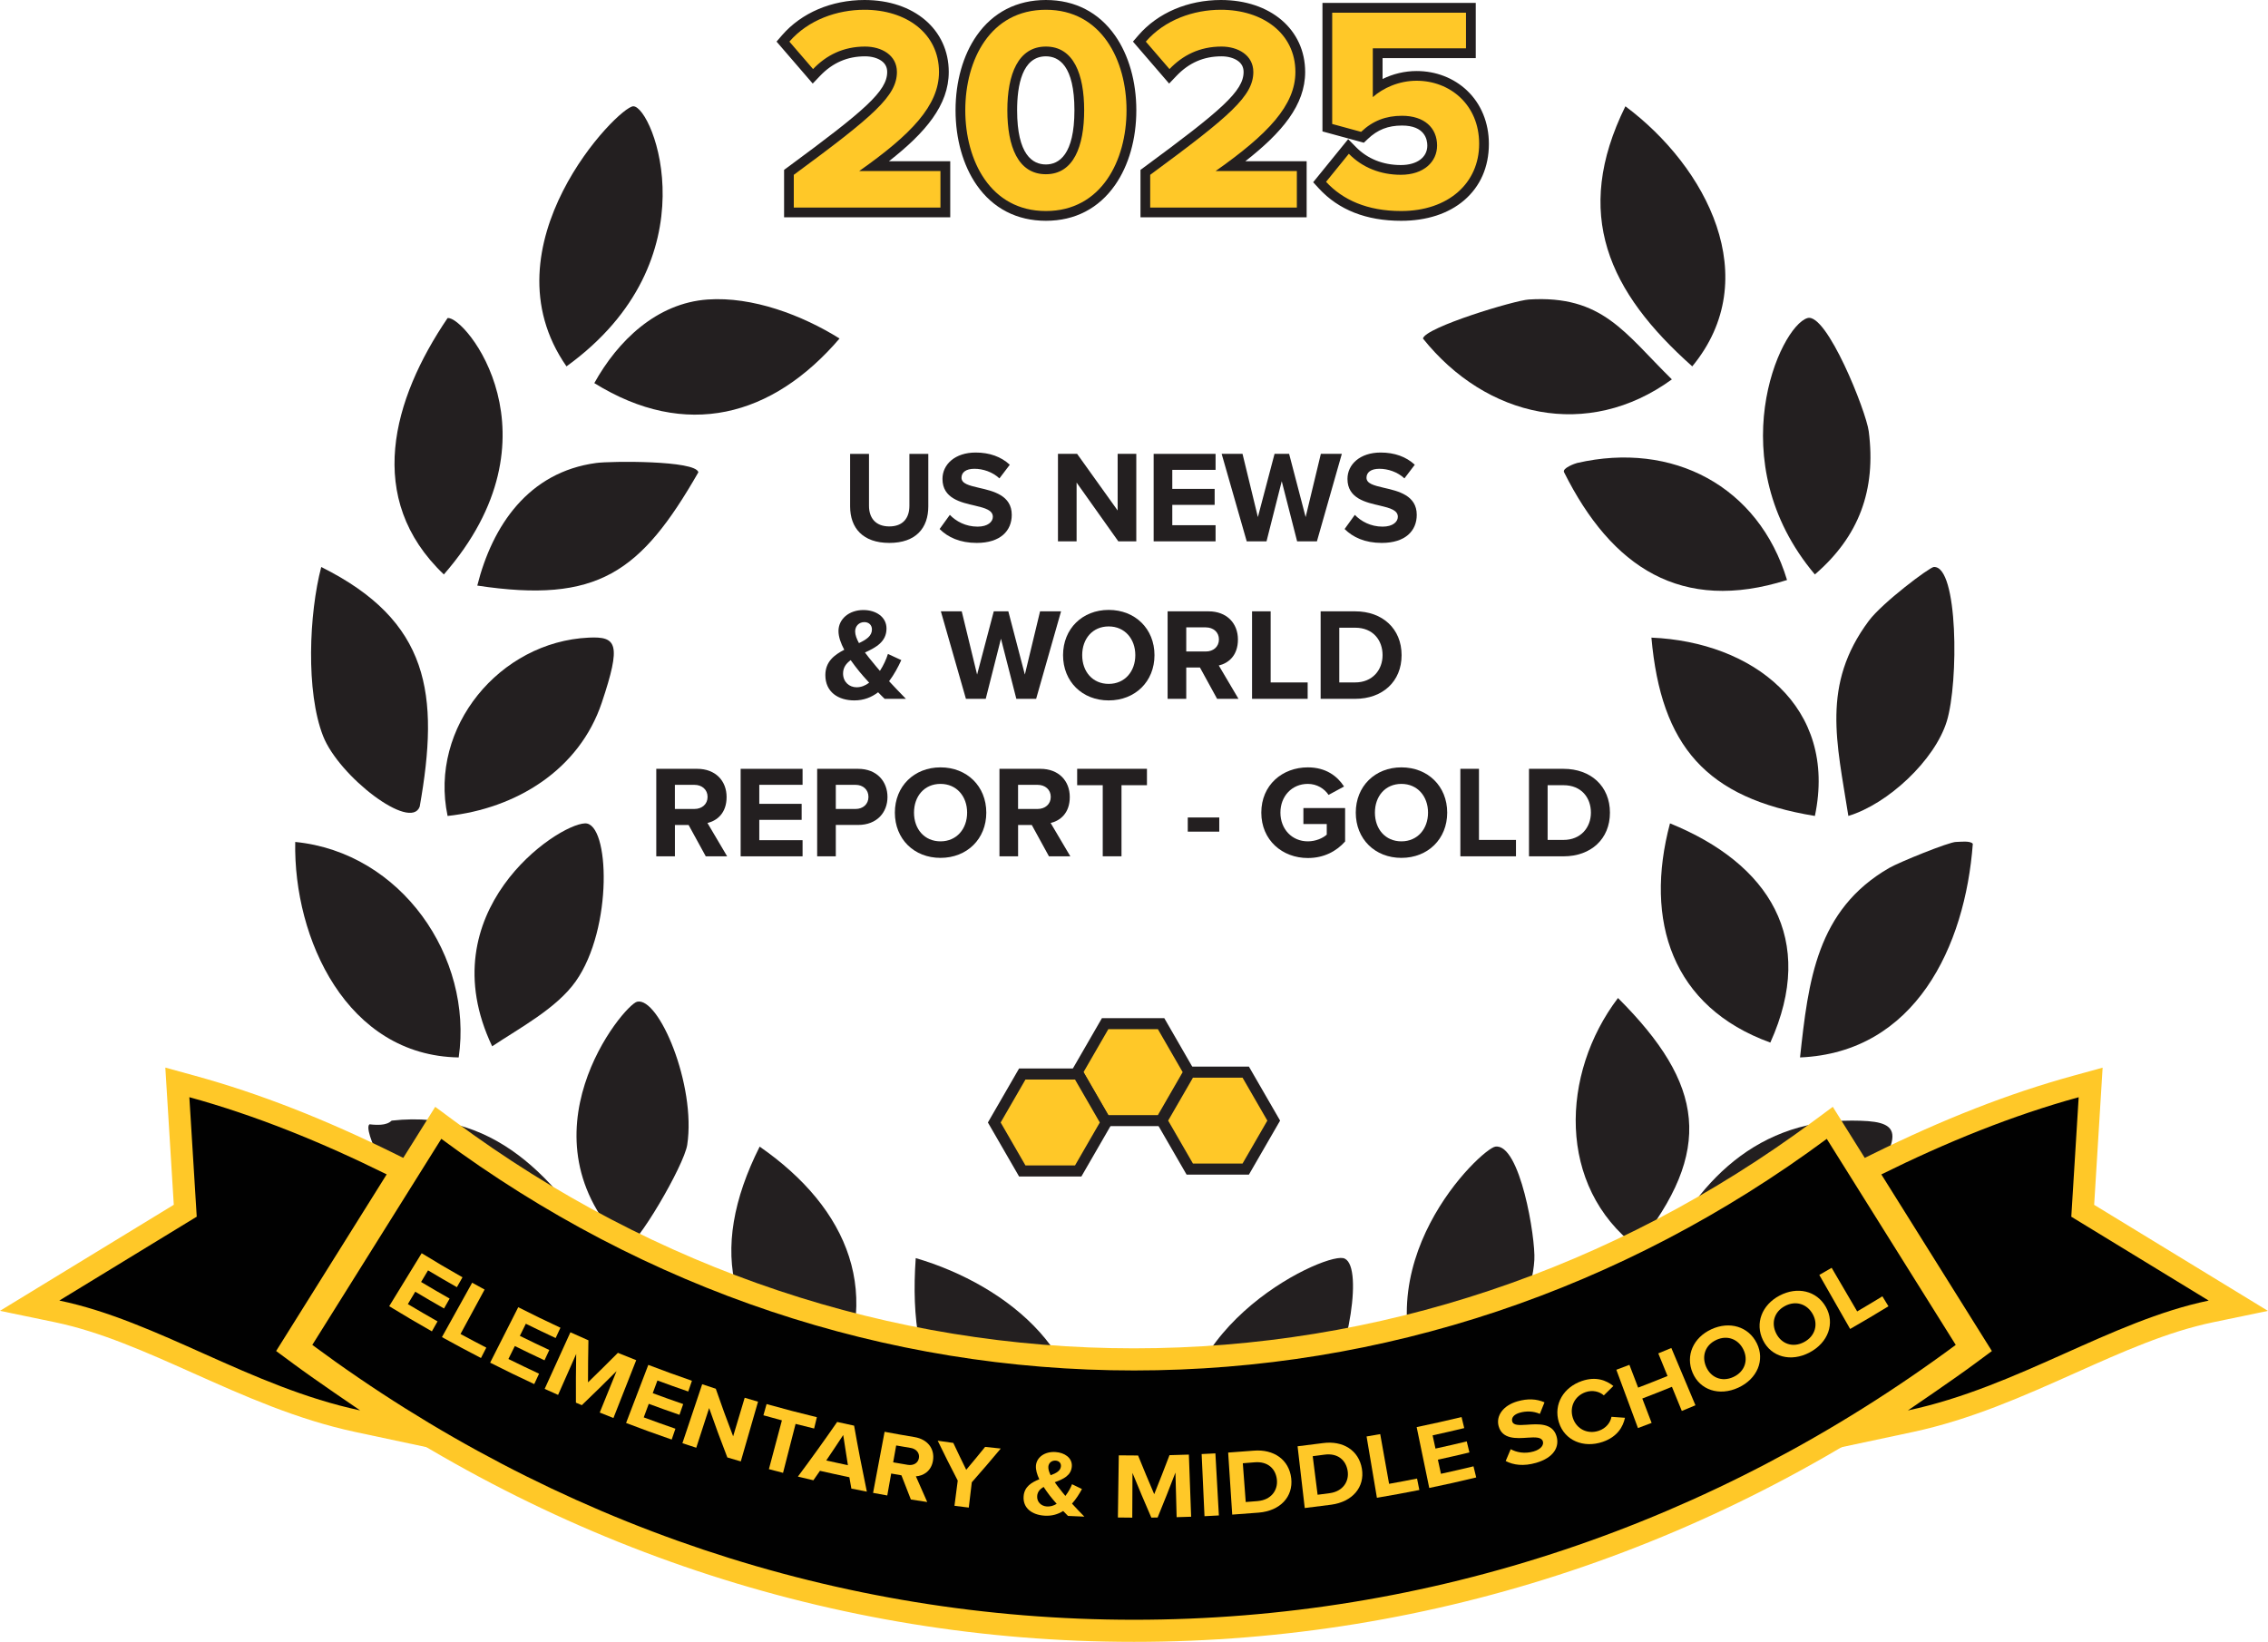 <?xml version="1.0" encoding="UTF-8"?> <svg xmlns="http://www.w3.org/2000/svg" id="Layer_1" data-name="Layer 1" viewBox="0 0 761.78 551.49"><defs><style> .cls-1, .cls-2 { fill: #ffc828; } .cls-3 { fill: #010101; } .cls-4 { fill: #231f20; } .cls-2 { stroke: #231f20; stroke-width: 3.71px; } </style></defs><g><path class="cls-4" d="M528.47,450.03c15.04-2.15,38.5.84,51.79,9.36-24.25,27.32-64.9,47.92-96.09,19.97-.68-4.49,30.86-27.41,44.3-29.33Z"></path><path class="cls-4" d="M622.07,376.4c15.72.06,20.54,2.51-.62,29.33-16.06,20.34-40.62,34.7-66.14,22.46,12.13-28.23,32.47-51.93,66.77-51.79Z"></path><path class="cls-4" d="M433.62,492.47c24.01-2,41.47,10.43,58.03,25.58.75,5.32-70.96,34.52-92.35-16.22,8.81-1.11,28.35-8.86,34.32-9.36Z"></path><path class="cls-4" d="M315.07,492.47c14.46-.99,31.18,6.64,45.55,9.36-18.59,47.54-88.85,23.45-91.1,18.72-4.55-9.53,34.89-27.35,45.55-28.08Z"></path><path class="cls-4" d="M451.1,422.58c7.12,1.33,1.98,33.11-6.86,46.8-10.33,16-28.31,19.81-45.55,24.34-11.01-45.85,44.75-72.57,52.42-71.14Z"></path><path class="cls-4" d="M657.01,282.8c1.4-.02,4.78-.49,5.62.62-2.57,34.48-19.34,70.13-58.03,71.76,2.79-25.76,5.54-49.56,29.95-63.65,3.33-1.92,20-8.7,22.46-8.74Z"></path><path class="cls-4" d="M307.58,422.58c30.87,9.05,62.29,33.98,53.66,69.89-42.64-4.36-56.61-28.58-53.66-69.89Z"></path><path class="cls-4" d="M502.26,385.14c8.31-1.22,13.55,30.75,13.1,38.06-1.25,20.51-18.67,35.96-35.57,45.55-23.72-43.66,17.78-82.93,22.46-83.61Z"></path><path class="cls-4" d="M545.94,35.7c27.31,20.38,46.86,57.75,22.46,87.36-28.08-24.97-40.33-51.11-22.46-87.36Z"></path><path class="cls-4" d="M649.53,190.45c8.2-.51,8.36,38.74,4.37,51.79-4.01,13.1-19.78,27.82-33.07,31.82-3.85-24.66-9.15-44.04,6.86-65.52,4.58-6.14,20.42-18.01,21.84-18.1Z"></path><path class="cls-4" d="M543.45,335.22c28.99,28.94,32.37,51.17,6.24,83.61-26.74-20.34-25.55-58.17-6.24-83.61Z"></path><path class="cls-4" d="M513.5,100.6c24.78-1.55,32.19,11.27,48.05,26.83-28.25,20.55-62.35,12.87-83.61-13.73.82-3.76,30.78-12.81,35.57-13.1Z"></path><path class="cls-4" d="M607.09,106.84c6.44-1.94,19.72,31.27,20.59,38.06,2.52,19.71-3.3,35.33-18.1,48.05-32.05-38.02-11.85-83.29-2.5-86.11Z"></path><path class="cls-4" d="M529.72,155.51c32.04-7.37,60.97,7.72,70.51,39.31-35.47,11.23-58.9-4.2-74.88-36.19-.75-1.39,3.76-2.98,4.37-3.12Z"></path><path class="cls-4" d="M560.92,276.56c33.29,13.52,49.41,38.87,33.7,73.63-33.01-11.93-42.44-40.9-33.7-73.63Z"></path><path class="cls-4" d="M554.68,214.17c33.9,1.43,62.64,23.09,54.91,59.9-36.49-5.96-51.66-23.41-54.91-59.9Z"></path><path class="cls-4" d="M205.24,450.03c35.85-4.39,45.63,9.2,71.76,28.08-30.91,29.31-72.32,8.9-97.34-17.47-.31-3.68,21.76-10.14,25.58-10.61Z"></path><path class="cls-4" d="M131.61,376.4c36.7-4.12,57.7,22.76,74.26,50.54-48.36,26.6-86.47-46.45-81.74-49.3,6.38.76,7.11-1.21,7.49-1.25Z"></path><path class="cls-4" d="M99.16,282.8c35.63,3.52,59.78,38.67,54.91,72.38-37.57-.6-55.53-39.84-54.91-72.38Z"></path><path class="cls-4" d="M255.16,385.14c29.87,20.73,42.3,50.06,23.71,83.61-34.84-19.24-41.46-48.38-23.71-83.61Z"></path><path class="cls-4" d="M212.73,35.7c6.66.08,27.06,51.57-22.46,87.36-28.18-40.49,17.5-87.42,22.46-87.36Z"></path><path class="cls-4" d="M107.9,190.45c36.41,18.13,39.79,42.71,33.07,80.49-3.06,8.34-27.12-10.13-32.45-23.71-5.84-14.88-4.72-41.17-.62-56.78Z"></path><path class="cls-4" d="M237.69,100.6c15.04-1.06,31.72,5.24,44.3,13.1-22.57,26.37-51.65,34.06-82.37,14.98,7.89-14.24,20.97-26.88,38.06-28.08Z"></path><path class="cls-4" d="M150.33,106.84c5.83-.94,39.25,39.7-1.25,86.11-26.72-25.44-17.27-58.83,1.25-86.11Z"></path><path class="cls-4" d="M213.98,336.47c7.3-1.75,19.88,28.03,16.85,48.05-1.06,6.98-17.27,34.65-20.59,34.32-37.28-37.18-.78-81.28,3.74-82.37Z"></path><path class="cls-4" d="M200.25,155.51c4.87-.66,33.43-.92,34.32,3.12-19.34,33.71-33.8,44.16-74.26,38.06,5.08-20.17,17.18-38.11,39.94-41.18Z"></path><path class="cls-4" d="M196.51,276.56c8.26-.26,9.45,35.22-3.12,53.04-6.44,9.13-18.96,15.74-28.08,21.84-21.5-45.19,21.71-74.58,31.2-74.88Z"></path><path class="cls-4" d="M197.76,214.17c9.42-.44,11,2.06,4.37,21.84-7.56,22.56-28.74,35.57-51.79,38.06-6.32-29.83,17.54-58.52,47.42-59.9Z"></path></g><g><polygon class="cls-2" points="389.99 343.84 371.19 343.84 361.79 360.12 371.19 376.4 389.99 376.4 399.38 360.12 389.99 343.84"></polygon><polygon class="cls-2" points="362.15 360.75 343.36 360.75 333.96 377.03 343.36 393.31 362.15 393.31 371.55 377.03 362.15 360.75"></polygon><polygon class="cls-2" points="418.42 360.12 399.62 360.12 390.22 376.4 399.62 392.68 418.42 392.68 427.82 376.4 418.42 360.12"></polygon></g><g><g><path class="cls-3" d="M638.73,470.68c.15-.1,15-10.18,22.18-15.49l3.15-2.33-37.49-59.89,3.68-1.82c23.76-11.76,45.66-20.33,66.95-26.18l5.01-1.38-2.66,43.1,52.26,31.89-9.2,1.91c-15.74,3.27-31.01,10.1-47.18,17.33-17.01,7.6-34.59,15.47-53.85,19.57l-18.59,3.96,15.73-10.67Z"></path><path class="cls-1" d="M698.19,368.53l-2.48,40.15,46.15,28.17c-33,6.86-64.13,29.04-101.04,36.9,0,0,14.98-10.16,22.31-15.58l5.91-4.37-37.13-59.33c21.95-10.87,44.03-19.81,66.29-25.93M706.24,358.61l-10.03,2.76c-21.52,5.92-43.64,14.57-67.61,26.44l-7.36,3.64,4.35,6.96,33.49,53.5-.39.29c-7.12,5.27-21.91,15.3-22.06,15.4l-31.47,21.34,37.19-7.92c19.64-4.18,37.41-12.13,54.59-19.81,15.98-7.15,31.07-13.9,46.42-17.08l18.4-3.82-16.04-9.79-42.33-25.83,2.2-35.68.64-10.38h0Z"></path></g><g><path class="cls-3" d="M120.18,477.38c-19.26-4.1-36.84-11.97-53.85-19.57-16.17-7.23-31.44-14.06-47.18-17.33l-9.2-1.91,52.26-31.89-2.66-43.1,5.01,1.38c21.29,5.86,43.19,14.42,66.95,26.18l3.68,1.82-37.49,59.89,3.15,2.33c7.18,5.32,22.03,15.39,22.18,15.49l15.74,10.67-18.59-3.96Z"></path><path class="cls-1" d="M63.59,368.53c22.25,6.12,44.33,15.06,66.29,25.93l-37.13,59.33,5.91,4.37c7.33,5.43,22.31,15.58,22.31,15.58-36.92-7.86-68.04-30.05-101.04-36.9l46.15-28.17-2.48-40.15M55.53,358.61l.64,10.38,2.2,35.68-42.33,25.83-16.04,9.79,18.4,3.82c15.34,3.19,30.44,9.94,46.42,17.08,17.18,7.68,34.95,15.63,54.59,19.81l37.19,7.92-31.47-21.34c-.15-.1-14.94-10.13-22.05-15.4l-.39-.29,33.49-53.5,4.35-6.96-7.36-3.64c-23.97-11.87-46.09-20.52-67.61-26.44l-10.03-2.76h0Z"></path></g><g><path class="cls-3" d="M380.89,547.77c-99.82,0-196.02-32.17-278.21-93.04l-2.76-2.04,47.28-75.54,3.23,2.39c68.08,50.42,147.77,77.07,230.47,77.07s162.39-26.65,230.47-77.07l3.23-2.39,47.28,75.54-2.76,2.04c-82.19,60.87-178.4,93.04-278.21,93.04Z"></path><path class="cls-1" d="M613.57,382.52l43.33,69.22c-81.55,60.39-176.99,92.32-276,92.32s-194.45-31.92-276-92.32l43.33-69.22c68.72,50.9,149.18,77.8,232.68,77.8s163.96-26.9,232.68-77.8M615.6,371.77l-6.46,4.78c-67.43,49.94-146.36,76.34-228.25,76.34s-160.82-26.4-228.25-76.34l-6.46-4.78-4.26,6.81-43.33,69.22-3.64,5.82,5.52,4.09c82.84,61.35,179.81,93.77,280.42,93.77s197.59-32.43,280.42-93.77l5.52-4.09-3.64-5.82-43.33-69.22-4.26-6.81h0Z"></path></g></g><g><path class="cls-4" d="M285.53,152.45h6.35v17.45c0,4.1,2.25,6.92,6.83,6.92s6.74-2.82,6.74-6.92v-17.45h6.35v17.62c0,7.32-4.19,12.29-13.09,12.29s-13.17-5.02-13.17-12.25v-17.67Z"></path><path class="cls-4" d="M319.03,172.93c2.07,2.16,5.29,3.96,9.34,3.96,3.44,0,5.11-1.63,5.11-3.3,0-2.2-2.56-2.95-5.95-3.74-4.8-1.1-10.97-2.42-10.97-8.99,0-4.89,4.23-8.86,11.15-8.86,4.67,0,8.55,1.41,11.46,4.1l-3.48,4.58c-2.38-2.2-5.55-3.22-8.42-3.22s-4.32,1.23-4.32,3c0,1.98,2.47,2.6,5.86,3.39,4.85,1.1,11.02,2.55,11.02,9.08,0,5.38-3.83,9.43-11.76,9.43-5.64,0-9.69-1.89-12.47-4.67l3.44-4.76Z"></path><path class="cls-4" d="M361.61,162.09v19.74h-6.26v-29.39h6.43l13.62,19.03v-19.03h6.26v29.39h-6.04l-14.01-19.74Z"></path><path class="cls-4" d="M387.49,152.45h20.8v5.37h-14.54v6.39h14.23v5.37h-14.23v6.83h14.54v5.42h-20.8v-29.39Z"></path><path class="cls-4" d="M430.51,161.65l-5.11,20.18h-6.65l-8.42-29.39h7.01l5.16,21.24,5.6-21.24h4.89l5.55,21.24,5.11-21.24h7.05l-8.37,29.39h-6.65l-5.16-20.18Z"></path><path class="cls-4" d="M455.06,172.93c2.07,2.16,5.29,3.96,9.34,3.96,3.44,0,5.11-1.63,5.11-3.3,0-2.2-2.56-2.95-5.95-3.74-4.8-1.1-10.97-2.42-10.97-8.99,0-4.89,4.23-8.86,11.15-8.86,4.67,0,8.55,1.41,11.46,4.1l-3.48,4.58c-2.38-2.2-5.55-3.22-8.42-3.22s-4.32,1.23-4.32,3c0,1.98,2.47,2.6,5.86,3.39,4.85,1.1,11.02,2.55,11.02,9.08,0,5.38-3.83,9.43-11.76,9.43-5.64,0-9.69-1.89-12.47-4.67l3.44-4.76Z"></path><path class="cls-4" d="M304.28,234.73h-7.14c-.62-.57-1.37-1.37-2.2-2.2-2.2,1.68-4.8,2.73-7.98,2.73-5.42,0-9.74-2.82-9.74-8.5,0-4.5,3-6.79,6.35-8.51-1.15-2.16-1.94-4.32-1.94-6.3,0-3.96,3.48-7.05,8.37-7.05,4.19,0,7.76,2.29,7.76,6.21,0,4.49-3.61,6.39-7.23,8.06.88,1.19,1.76,2.29,2.51,3.17.84,1.06,1.67,2.03,2.51,3,1.23-1.9,2.16-3.97,2.69-5.69l4.49,2.07c-1.06,2.33-2.42,4.85-4.1,7.09,1.76,1.9,3.61,3.83,5.64,5.91ZM291.94,229.31c-1.32-1.45-2.56-2.82-3.26-3.7-.97-1.19-1.98-2.51-2.95-3.88-1.5,1.1-2.56,2.47-2.56,4.49,0,2.87,2.12,4.63,4.54,4.63,1.54,0,2.95-.57,4.23-1.54ZM288.51,216.01c2.47-1.15,4.36-2.42,4.36-4.58,0-1.54-1.1-2.47-2.56-2.47-1.76,0-3.08,1.32-3.08,3.13,0,1.19.53,2.55,1.28,3.92Z"></path><path class="cls-4" d="M336.2,214.55l-5.11,20.18h-6.65l-8.42-29.39h7.01l5.16,21.24,5.6-21.24h4.89l5.55,21.24,5.11-21.24h7.05l-8.37,29.39h-6.65l-5.16-20.18Z"></path><path class="cls-4" d="M372.39,204.86c8.9,0,15.38,6.35,15.38,15.2s-6.48,15.2-15.38,15.2-15.33-6.34-15.33-15.2,6.48-15.2,15.33-15.2ZM372.39,210.41c-5.42,0-8.9,4.14-8.9,9.65s3.48,9.65,8.9,9.65,8.94-4.19,8.94-9.65-3.53-9.65-8.94-9.65Z"></path><path class="cls-4" d="M403.02,224.2h-4.58v10.53h-6.26v-29.39h13.75c6.12,0,9.87,4.01,9.87,9.47s-3.26,7.97-6.43,8.72l6.61,11.19h-7.18l-5.77-10.53ZM405.01,210.72h-6.57v8.11h6.57c2.51,0,4.41-1.59,4.41-4.05s-1.89-4.05-4.41-4.05Z"></path><path class="cls-4" d="M420.53,205.34h6.26v23.88h12.43v5.51h-18.68v-29.39Z"></path><path class="cls-4" d="M443.58,205.34h11.59c9.21,0,15.6,5.86,15.6,14.72s-6.39,14.67-15.6,14.67h-11.59v-29.39ZM455.17,229.22c5.82,0,9.21-4.19,9.21-9.17s-3.17-9.21-9.21-9.21h-5.33v18.38h5.33Z"></path><path class="cls-4" d="M231.27,277.1h-4.58v10.53h-6.26v-29.39h13.75c6.12,0,9.87,4.01,9.87,9.47s-3.26,7.97-6.43,8.72l6.61,11.19h-7.18l-5.77-10.53ZM233.25,263.61h-6.57v8.11h6.57c2.51,0,4.41-1.59,4.41-4.05s-1.89-4.05-4.41-4.05Z"></path><path class="cls-4" d="M248.77,258.24h20.8v5.37h-14.54v6.39h14.23v5.38h-14.23v6.83h14.54v5.42h-20.8v-29.39Z"></path><path class="cls-4" d="M274.47,258.24h13.75c6.39,0,9.87,4.32,9.87,9.47s-3.53,9.38-9.87,9.38h-7.49v10.53h-6.26v-29.39ZM287.38,263.61h-6.65v8.11h6.65c2.47,0,4.32-1.59,4.32-4.05s-1.85-4.05-4.32-4.05Z"></path><path class="cls-4" d="M315.9,257.75c8.9,0,15.38,6.35,15.38,15.2s-6.48,15.2-15.38,15.2-15.33-6.34-15.33-15.2,6.48-15.2,15.33-15.2ZM315.9,263.3c-5.42,0-8.9,4.14-8.9,9.65s3.48,9.65,8.9,9.65,8.94-4.19,8.94-9.65-3.53-9.65-8.94-9.65Z"></path><path class="cls-4" d="M346.54,277.1h-4.58v10.53h-6.26v-29.39h13.75c6.12,0,9.87,4.01,9.87,9.47s-3.26,7.97-6.43,8.72l6.61,11.19h-7.18l-5.77-10.53ZM348.52,263.61h-6.57v8.11h6.57c2.51,0,4.41-1.59,4.41-4.05s-1.89-4.05-4.41-4.05Z"></path><path class="cls-4" d="M370.39,263.74h-8.59v-5.51h23.44v5.51h-8.55v23.88h-6.3v-23.88Z"></path><path class="cls-4" d="M398.95,274.58h10.58v4.76h-10.58v-4.76Z"></path><path class="cls-4" d="M439.28,257.75c6.08,0,9.91,2.95,12.16,6.43l-5.2,2.82c-1.37-2.07-3.88-3.7-6.96-3.7-5.33,0-9.21,4.1-9.21,9.65s3.88,9.65,9.21,9.65c2.69,0,5.07-1.1,6.35-2.25v-3.57h-7.84v-5.37h14.01v11.24c-3,3.35-7.18,5.55-12.51,5.55-8.59,0-15.64-5.99-15.64-15.25s7.05-15.2,15.64-15.2Z"></path><path class="cls-4" d="M470.71,257.75c8.9,0,15.38,6.35,15.38,15.2s-6.48,15.2-15.38,15.2-15.33-6.34-15.33-15.2,6.48-15.2,15.33-15.2ZM470.71,263.3c-5.42,0-8.9,4.14-8.9,9.65s3.48,9.65,8.9,9.65,8.94-4.19,8.94-9.65-3.53-9.65-8.94-9.65Z"></path><path class="cls-4" d="M490.5,258.24h6.26v23.88h12.43v5.51h-18.68v-29.39Z"></path><path class="cls-4" d="M513.56,258.24h11.59c9.21,0,15.6,5.86,15.6,14.72s-6.39,14.67-15.6,14.67h-11.59v-29.39ZM525.15,282.12c5.82,0,9.21-4.19,9.21-9.17s-3.17-9.21-9.21-9.21h-5.33v18.38h5.33Z"></path></g><g><path class="cls-1" d="M141.62,420.94c4.54,2.78,9.11,5.48,13.72,8.09-.63,1.11-1.25,2.22-1.88,3.32-3.25-1.84-6.48-3.72-9.69-5.65-.78,1.3-1.55,2.6-2.33,3.9,3.18,1.9,6.37,3.76,9.58,5.58-.63,1.11-1.26,2.22-1.88,3.32-3.24-1.83-6.45-3.71-9.66-5.63-.83,1.39-1.66,2.78-2.49,4.16,3.31,1.98,6.63,3.91,9.97,5.81-.63,1.12-1.26,2.23-1.9,3.35-4.82-2.73-9.6-5.55-14.34-8.45,3.64-5.93,7.27-11.87,10.91-17.8Z"></path><path class="cls-1" d="M158.59,430.85c1.39.77,2.79,1.54,4.18,2.3-2.7,4.97-5.39,9.94-8.09,14.92,2.88,1.56,5.76,3.09,8.66,4.59-.6,1.16-1.2,2.32-1.79,3.48-4.4-2.27-8.77-4.61-13.11-7.02,3.38-6.08,6.76-12.17,10.14-18.25Z"></path><path class="cls-1" d="M174.07,439.08c4.69,2.38,9.42,4.68,14.17,6.89-.54,1.15-1.07,2.31-1.61,3.46-3.35-1.56-6.69-3.16-10.01-4.8-.67,1.36-1.34,2.71-2.01,4.07,3.28,1.62,6.58,3.21,9.89,4.75-.54,1.15-1.07,2.31-1.61,3.46-3.34-1.55-6.66-3.15-9.97-4.79-.72,1.45-1.43,2.9-2.15,4.35,3.42,1.69,6.85,3.33,10.29,4.94-.54,1.16-1.08,2.33-1.62,3.49-4.97-2.31-9.91-4.71-14.81-7.2,3.15-6.21,6.29-12.42,9.44-18.63Z"></path><path class="cls-1" d="M207.09,460.54c-3.83,3.85-7.72,7.66-11.67,11.44-.66-.28-1.32-.56-1.98-.84-.04-5.46,0-10.91.09-16.35-2.03,4.58-4.06,9.16-6.08,13.74-1.5-.67-3.01-1.34-4.51-2.02,2.88-6.34,5.76-12.67,8.65-19.01,2.01.92,4.03,1.82,6.05,2.7-.1,4.7-.14,9.4-.14,14.12,3.39-3.28,6.74-6.59,10.04-9.92,2.05.84,4.1,1.66,6.15,2.47-2.55,6.48-5.1,12.95-7.65,19.43-1.54-.6-3.07-1.22-4.6-1.84,1.88-4.64,3.76-9.28,5.65-13.93Z"></path><path class="cls-1" d="M217.75,458.45c4.86,1.86,9.75,3.64,14.66,5.33-.41,1.2-.83,2.41-1.24,3.61-3.46-1.19-6.91-2.42-10.35-3.7-.53,1.42-1.05,2.84-1.58,4.26,3.4,1.26,6.81,2.48,10.23,3.66-.42,1.2-.83,2.41-1.25,3.61-3.45-1.19-6.88-2.42-10.31-3.69-.56,1.52-1.13,3.03-1.69,4.55,3.53,1.31,7.08,2.58,10.64,3.81-.42,1.21-.84,2.43-1.25,3.64-5.13-1.77-10.24-3.62-15.32-5.57,2.49-6.5,4.98-13,7.46-19.5Z"></path><path class="cls-1" d="M238.19,472.94c-1.44,4.45-2.88,8.9-4.33,13.34-1.55-.5-3.1-1.01-4.65-1.53,2.21-6.6,4.43-13.2,6.64-19.8,1.52.51,3.05,1.01,4.57,1.51,1.84,5.33,3.78,10.66,5.83,15.98,1.29-4.32,2.59-8.64,3.88-12.95,1.49.45,2.98.89,4.48,1.32-1.93,6.69-3.86,13.38-5.79,20.06-1.51-.44-3.01-.88-4.52-1.33-2.15-5.52-4.19-11.06-6.12-16.6Z"></path><path class="cls-1" d="M262.65,477.09c-2.08-.55-4.16-1.12-6.23-1.71.35-1.26.71-2.51,1.06-3.77,5.61,1.58,11.24,3.05,16.89,4.41-.31,1.27-.61,2.54-.92,3.8-2.08-.5-4.15-1.02-6.23-1.55-1.4,5.48-2.8,10.96-4.21,16.44-1.58-.41-3.17-.82-4.75-1.24,1.46-5.46,2.92-10.93,4.37-16.4Z"></path><path class="cls-1" d="M285.3,496.19c-3.3-.69-6.6-1.41-9.89-2.16-.73,1.06-1.47,2.12-2.21,3.18-1.74-.4-3.47-.82-5.2-1.24,4.52-6.06,8.92-12.18,13.19-18.35,1.9.43,3.79.84,5.69,1.24,1.3,7.39,2.73,14.78,4.28,22.17-1.73-.33-3.47-.68-5.2-1.03-.23-1.27-.45-2.54-.67-3.81ZM277.52,490.56c2.42.55,4.85,1.08,7.28,1.59-.55-3.38-1.08-6.76-1.58-10.14-1.88,2.86-3.77,5.71-5.7,8.55Z"></path><path class="cls-1" d="M302.78,495.54c-1.15-.2-2.3-.4-3.45-.6-.44,2.46-.87,4.91-1.31,7.37-1.59-.28-3.18-.57-4.77-.87,1.29-6.84,2.58-13.68,3.87-20.52,3.34.63,6.69,1.22,10.04,1.78,4.47.74,6.8,3.95,6.23,7.8-.54,3.65-3.28,5.24-5.76,5.38,1.24,2.88,2.51,5.76,3.81,8.63-1.83-.27-3.67-.56-5.5-.85-1.08-2.7-2.13-5.4-3.16-8.11ZM305.85,486.34c-1.61-.27-3.23-.55-4.84-.83-.34,1.89-.67,3.78-1.01,5.67,1.63.29,3.26.57,4.9.84,1.88.31,3.47-.57,3.75-2.31.28-1.73-.94-3.07-2.8-3.38Z"></path><path class="cls-1" d="M321.68,497.3c-2.32-4.45-4.56-8.91-6.72-13.38,1.74.26,3.49.51,5.24.74,1.41,3.02,2.86,6.02,4.34,9.03,2.15-2.55,4.27-5.12,6.35-7.7,1.75.2,3.5.38,5.25.56-3.17,3.81-6.42,7.59-9.73,11.34-.34,2.83-.68,5.66-1.01,8.49-1.6-.19-3.21-.39-4.81-.6.37-2.83.73-5.65,1.1-8.48Z"></path><path class="cls-1" d="M364.23,509.42c-1.84-.07-3.68-.15-5.51-.24-.46-.43-1-1.02-1.62-1.65-1.76,1.1-3.81,1.73-6.26,1.57-4.19-.27-7.36-2.55-7.02-6.57.26-3.18,2.66-4.62,5.26-5.66-.75-1.59-1.23-3.17-1.13-4.57.22-2.81,2.94-4.8,6.55-4.58,3.08.19,5.64,1.94,5.51,4.72-.15,3.19-2.93,4.4-5.73,5.43.61.88,1.23,1.7,1.77,2.36.59.79,1.19,1.51,1.79,2.23,1.01-1.3,1.78-2.73,2.24-3.93,1.11.54,2.22,1.08,3.33,1.62-.87,1.62-1.98,3.37-3.34,4.9,1.29,1.41,2.65,2.85,4.16,4.38ZM354.92,505.12c-.95-1.09-1.83-2.12-2.33-2.78-.68-.89-1.39-1.88-2.06-2.9-1.18.7-2.06,1.61-2.16,3.05-.15,2.03,1.39,3.4,3.25,3.52,1.18.08,2.29-.26,3.31-.9ZM352.89,495.52c1.9-.7,3.37-1.52,3.46-3.06.06-1.09-.72-1.8-1.8-1.86-1.31-.08-2.35.79-2.43,2.08-.06.84.28,1.84.78,2.84Z"></path><path class="cls-1" d="M394.83,494.57c-1.93,5.06-3.94,10.11-6.01,15.15-.7,0-1.41.02-2.11.02-2.18-4.99-4.29-10-6.33-15.01-.02,5.01-.05,10.02-.07,15.03-1.61,0-3.22-.02-4.83-.05.1-6.96.2-13.92.3-20.88,2.16.03,4.32.05,6.48.05,1.76,4.34,3.56,8.67,5.42,13,1.76-4.36,3.47-8.73,5.13-13.11,2.17-.05,4.34-.11,6.51-.19.25,6.96.51,13.91.76,20.87-1.62.06-3.24.11-4.87.15-.13-5.01-.26-10.01-.4-15.02Z"></path><path class="cls-1" d="M403.61,488.4c1.54-.07,3.08-.15,4.62-.23.39,6.95.78,13.9,1.17,20.85-1.61.09-3.22.17-4.83.25-.32-6.95-.64-13.91-.96-20.86Z"></path><path class="cls-1" d="M412.52,487.9c2.85-.19,5.7-.4,8.55-.64,6.77-.57,11.92,3.03,12.63,9.29.71,6.25-3.76,10.92-10.88,11.52-2.98.25-5.96.47-8.94.67-.45-6.95-.91-13.89-1.36-20.84ZM422.49,504.18c4.45-.38,6.75-3.6,6.4-7.12-.37-3.68-3.01-6.27-7.49-5.89-1.32.11-2.64.22-3.96.32.33,4.34.65,8.68.98,13.02,1.36-.1,2.72-.21,4.08-.32Z"></path><path class="cls-1" d="M435.83,485.79c2.84-.33,5.68-.69,8.51-1.07,6.74-.91,12.07,2.42,13.1,8.63,1.02,6.2-3.21,11.1-10.3,12.06-2.96.4-5.93.77-8.9,1.12-.8-6.91-1.61-13.83-2.41-20.74ZM446.62,501.54c4.44-.6,6.57-3.94,6.04-7.44-.56-3.66-3.33-6.1-7.79-5.5-1.32.18-2.63.35-3.95.52.55,4.32,1.09,8.63,1.64,12.95,1.35-.17,2.71-.35,4.06-.53Z"></path><path class="cls-1" d="M459.02,482.49c1.53-.26,3.05-.52,4.57-.79.99,5.57,1.99,11.14,2.98,16.7,3.14-.56,6.27-1.15,9.39-1.77.26,1.28.51,2.56.77,3.84-4.74.94-9.49,1.82-14.25,2.62-1.16-6.86-2.31-13.73-3.47-20.59Z"></path><path class="cls-1" d="M475.82,479.35c5.04-1.04,10.07-2.17,15.09-3.38.3,1.24.6,2.48.9,3.71-3.53.85-7.08,1.67-10.62,2.44.32,1.48.64,2.96.96,4.44,3.51-.76,7.01-1.56,10.5-2.41.3,1.24.6,2.48.9,3.71-3.52.85-7.05,1.66-10.59,2.43.34,1.58.69,3.16,1.03,4.74,3.65-.79,7.29-1.63,10.93-2.51.3,1.25.6,2.49.91,3.74-5.24,1.27-10.5,2.44-15.77,3.53-1.41-6.82-2.82-13.63-4.23-20.45Z"></path><path class="cls-1" d="M507.4,486.76c1.94,1.06,4.68,1.64,7.7.77,2.56-.74,3.47-2.22,3.13-3.36-.45-1.5-2.48-1.45-5.13-1.27-3.75.27-8.55.59-9.75-3.92-.89-3.37,1.43-6.88,6.37-8.3,3.35-.96,6.4-.84,9.05.35-.51,1.29-1.03,2.59-1.56,3.88-2.18-.98-4.66-1-6.73-.4-2.04.58-2.89,1.73-2.55,2.93.38,1.36,2.3,1.28,4.93,1.11,3.75-.26,8.54-.65,9.92,3.77,1.13,3.64-.87,7.3-6.83,9.03-4.23,1.22-7.64.74-10.22-.61.57-1.32,1.13-2.64,1.68-3.95Z"></path><path class="cls-1" d="M523.6,477.75c-1.9-6.14,1.66-11.82,7.72-13.89,4.73-1.62,8.21-.23,10.58,1.68-1.06,1.05-2.13,2.1-3.2,3.15-1.45-1.28-3.78-1.89-6.1-1.09-3.64,1.24-5.52,4.91-4.31,8.66,1.21,3.75,4.97,5.6,8.74,4.31,2.4-.82,3.9-2.74,4.23-4.68,1.51.12,3.02.23,4.54.33-.65,3-2.52,6.39-7.49,8.09-6.39,2.18-12.8-.42-14.7-6.55Z"></path><path class="cls-1" d="M561.58,465.81c-3.31,1.35-6.63,2.67-9.96,3.94,1.04,2.73,2.09,5.46,3.13,8.19-1.53.59-3.06,1.16-4.59,1.73-2.42-6.53-4.84-13.05-7.26-19.58,1.47-.54,2.93-1.1,4.39-1.66.98,2.55,1.95,5.11,2.93,7.66,3.3-1.26,6.59-2.57,9.87-3.91-1.03-2.53-2.07-5.06-3.1-7.59,1.46-.6,2.92-1.2,4.38-1.82,2.7,6.42,5.4,12.83,8.1,19.25-1.52.64-3.05,1.28-4.58,1.9-1.11-2.7-2.21-5.41-3.32-8.11Z"></path><path class="cls-1" d="M574.82,446.48c6.09-2.8,12.47-.93,15.26,4.71,2.79,5.63.18,11.97-6.24,14.92-6.39,2.93-12.87.78-15.32-5.01-2.46-5.8.25-11.84,6.31-14.62ZM576.47,450.07c-3.74,1.72-4.98,5.47-3.4,9.05,1.56,3.55,5.26,5.18,9.13,3.4,3.87-1.78,5.08-5.67,3.4-9.17-1.69-3.53-5.39-5.02-9.13-3.29Z"></path><path class="cls-1" d="M597.71,435.18c5.96-3.15,12.47-1.66,15.57,3.82,3.1,5.47.81,11.96-5.48,15.28-6.26,3.31-12.87,1.53-15.64-4.12-2.78-5.65-.38-11.85,5.55-14.98ZM599.55,438.67c-3.67,1.94-4.71,5.76-2.94,9.25,1.75,3.46,5.55,4.88,9.34,2.87,3.79-2.01,4.8-5.97,2.93-9.36-1.89-3.43-5.67-4.7-9.34-2.76Z"></path><path class="cls-1" d="M611.08,428.23c1.38-.79,2.76-1.59,4.14-2.39,2.86,4.88,5.71,9.77,8.57,14.65,2.84-1.66,5.66-3.35,8.47-5.07.68,1.11,1.36,2.22,2.04,3.34-4.26,2.61-8.55,5.15-12.87,7.62-3.45-6.04-6.9-12.09-10.35-18.13Z"></path></g><g><g><path class="cls-1" d="M264.99,71.35v-13.46l.67-.49c26.32-19.38,33.97-26.09,33.97-33.22,0-4.77-4.55-6.9-9.06-6.9-6.32,0-11.8,2.37-16.28,7.05l-1.25,1.3-10.05-11.66.93-1.07c6.2-7.16,15.85-11.26,26.46-11.26,15.7,0,26.66,9.27,26.66,22.54,0,11.57-9.17,21.19-23.34,31.63h23.83v15.54h-52.53Z"></path><path class="cls-4" d="M290.37,3.28c13.93,0,25.02,7.85,25.02,20.9,0,11.19-9.22,20.9-26.79,33.26h27.28v12.27h-49.26v-10.99c26.79-19.72,34.64-26.49,34.64-34.54,0-5.69-5.2-8.54-10.7-8.54-7.36,0-13.05,2.94-17.47,7.56l-7.95-9.22c6.38-7.36,16.09-10.7,25.22-10.7M290.37,0C279.29,0,269.19,4.31,262.68,11.83l-1.85,2.14,1.85,2.15,7.95,9.22,2.35,2.73,2.49-2.61c4.22-4.4,9.16-6.54,15.1-6.54,2.15,0,4.15.55,5.5,1.52,1.29.92,1.92,2.15,1.92,3.74,0,6.41-7.5,12.9-33.3,31.9l-1.33.98v15.92h55.81v-18.82h-20.6c12.33-9.64,20.1-18.88,20.1-29.99C318.67,9.94,307.03,0,290.37,0h0Z"></path></g><g><path class="cls-1" d="M351.3,72.52c-19.84,0-28.72-17.83-28.72-35.49S331.46,1.64,351.3,1.64c9.15,0,16.71,3.89,21.87,11.25,4.42,6.29,6.85,14.87,6.85,24.15s-2.43,17.88-6.85,24.19c-5.17,7.39-12.73,11.3-21.88,11.3ZM351.3,17.28c-9.35,0-11.31,10.74-11.31,19.75,0,16.41,6.15,19.85,11.31,19.85,9.76,0,11.22-12.44,11.22-19.85,0-16.33-6.1-19.75-11.22-19.75Z"></path><path class="cls-4" d="M351.3,3.28c18.64,0,27.08,16.88,27.08,33.75s-8.44,33.85-27.08,33.85-27.08-16.98-27.08-33.85,8.34-33.75,27.08-33.75M351.3,58.52c9.32,0,12.85-9.42,12.85-21.49s-3.53-21.39-12.85-21.39-12.95,9.32-12.95,21.39,3.53,21.49,12.95,21.49M351.3,0c-9.74,0-17.79,4.13-23.25,11.95-4.58,6.55-7.1,15.46-7.1,25.08s2.52,18.56,7.1,25.13c5.47,7.85,13.51,12,23.26,12s17.73-4.15,23.22-12c4.61-6.59,7.14-15.51,7.14-25.13s-2.54-18.52-7.14-25.09c-5.48-7.81-13.51-11.94-23.22-11.94h0ZM351.3,55.24c-4.41,0-9.67-3.16-9.67-18.21,0-8.26,1.68-18.11,9.67-18.11,4.37,0,9.58,3.14,9.58,18.11s-5.21,18.21-9.58,18.21h0Z"></path></g><g><path class="cls-1" d="M384.7,71.35v-13.46l.67-.49c26.32-19.38,33.97-26.09,33.97-33.22,0-4.77-4.55-6.9-9.06-6.9-6.32,0-11.8,2.37-16.28,7.05l-1.25,1.3-10.05-11.66.93-1.07c6.2-7.16,15.85-11.26,26.46-11.26,15.7,0,26.66,9.27,26.66,22.54,0,11.57-9.17,21.19-23.34,31.63h23.83v15.54h-52.53Z"></path><path class="cls-4" d="M410.08,3.28c13.93,0,25.02,7.85,25.02,20.9,0,11.19-9.22,20.9-26.79,33.26h27.28v12.27h-49.26v-10.99c26.79-19.72,34.64-26.49,34.64-34.54,0-5.69-5.2-8.54-10.69-8.54-7.36,0-13.05,2.94-17.47,7.56l-7.95-9.22c6.38-7.36,16.09-10.7,25.22-10.7M410.08,0C398.99,0,388.9,4.31,382.39,11.83l-1.85,2.14,1.85,2.15,7.95,9.22,2.35,2.73,2.49-2.61c4.22-4.4,9.16-6.54,15.1-6.54,2.15,0,4.15.55,5.5,1.52,1.29.92,1.92,2.15,1.92,3.74,0,6.41-7.5,12.9-33.3,31.9l-1.33.98v15.92h55.81v-18.82h-20.6c12.33-9.64,20.1-18.88,20.1-29.99C438.38,9.94,426.74,0,410.08,0h0Z"></path></g><g><path class="cls-1" d="M470.62,72.52c-11.22,0-20.11-3.48-26.42-10.34l-.96-1.04,9.7-11.94,1.29,1.31c4.21,4.3,9.84,6.57,16.29,6.57s10.53-3.28,10.53-8.17c0-5.24-3.79-8.37-10.14-8.37-5.05,0-9.06,1.57-12.61,4.95l-.67.64-11.81-3.22V2.62h48.22v15.25h-31.3v11.46c3.83-2.47,8.44-3.84,13.08-3.84,11.25,0,22.64,7.84,22.64,22.83s-10.93,24.21-27.84,24.21Z"></path><path class="cls-4" d="M492.4,4.26v11.97h-31.3v16.39c3.43-3.04,8.73-5.5,14.72-5.5,11.09,0,21,7.95,21,21.19s-10.4,22.57-26.2,22.57c-11.38,0-19.62-3.73-25.22-9.81l7.65-9.42c4.51,4.61,10.6,7.06,17.47,7.06,7.75,0,12.17-4.42,12.17-9.81,0-5.99-4.32-10.01-11.78-10.01-5.4,0-9.81,1.67-13.74,5.4l-9.71-2.65V4.26h44.94M495.68.98h-51.49v43.16l2.41.66,9.71,2.65,1.78.49,1.34-1.27c3.27-3.11,6.81-4.5,11.48-4.5,7.67,0,8.5,4.71,8.5,6.73,0,3.97-3.49,6.54-8.89,6.54-6,0-11.23-2.1-15.12-6.08l-2.57-2.62-2.32,2.85-7.65,9.42-1.79,2.2,1.92,2.09c6.63,7.21,15.93,10.87,27.63,10.87,8.57,0,15.89-2.38,21.15-6.88,5.44-4.66,8.32-11.21,8.32-18.96,0-7.09-2.62-13.47-7.37-17.95-4.46-4.21-10.46-6.52-16.9-6.52-3.97,0-7.92.94-11.44,2.68v-7.01h31.3V.98h0Z"></path></g></g></svg> 